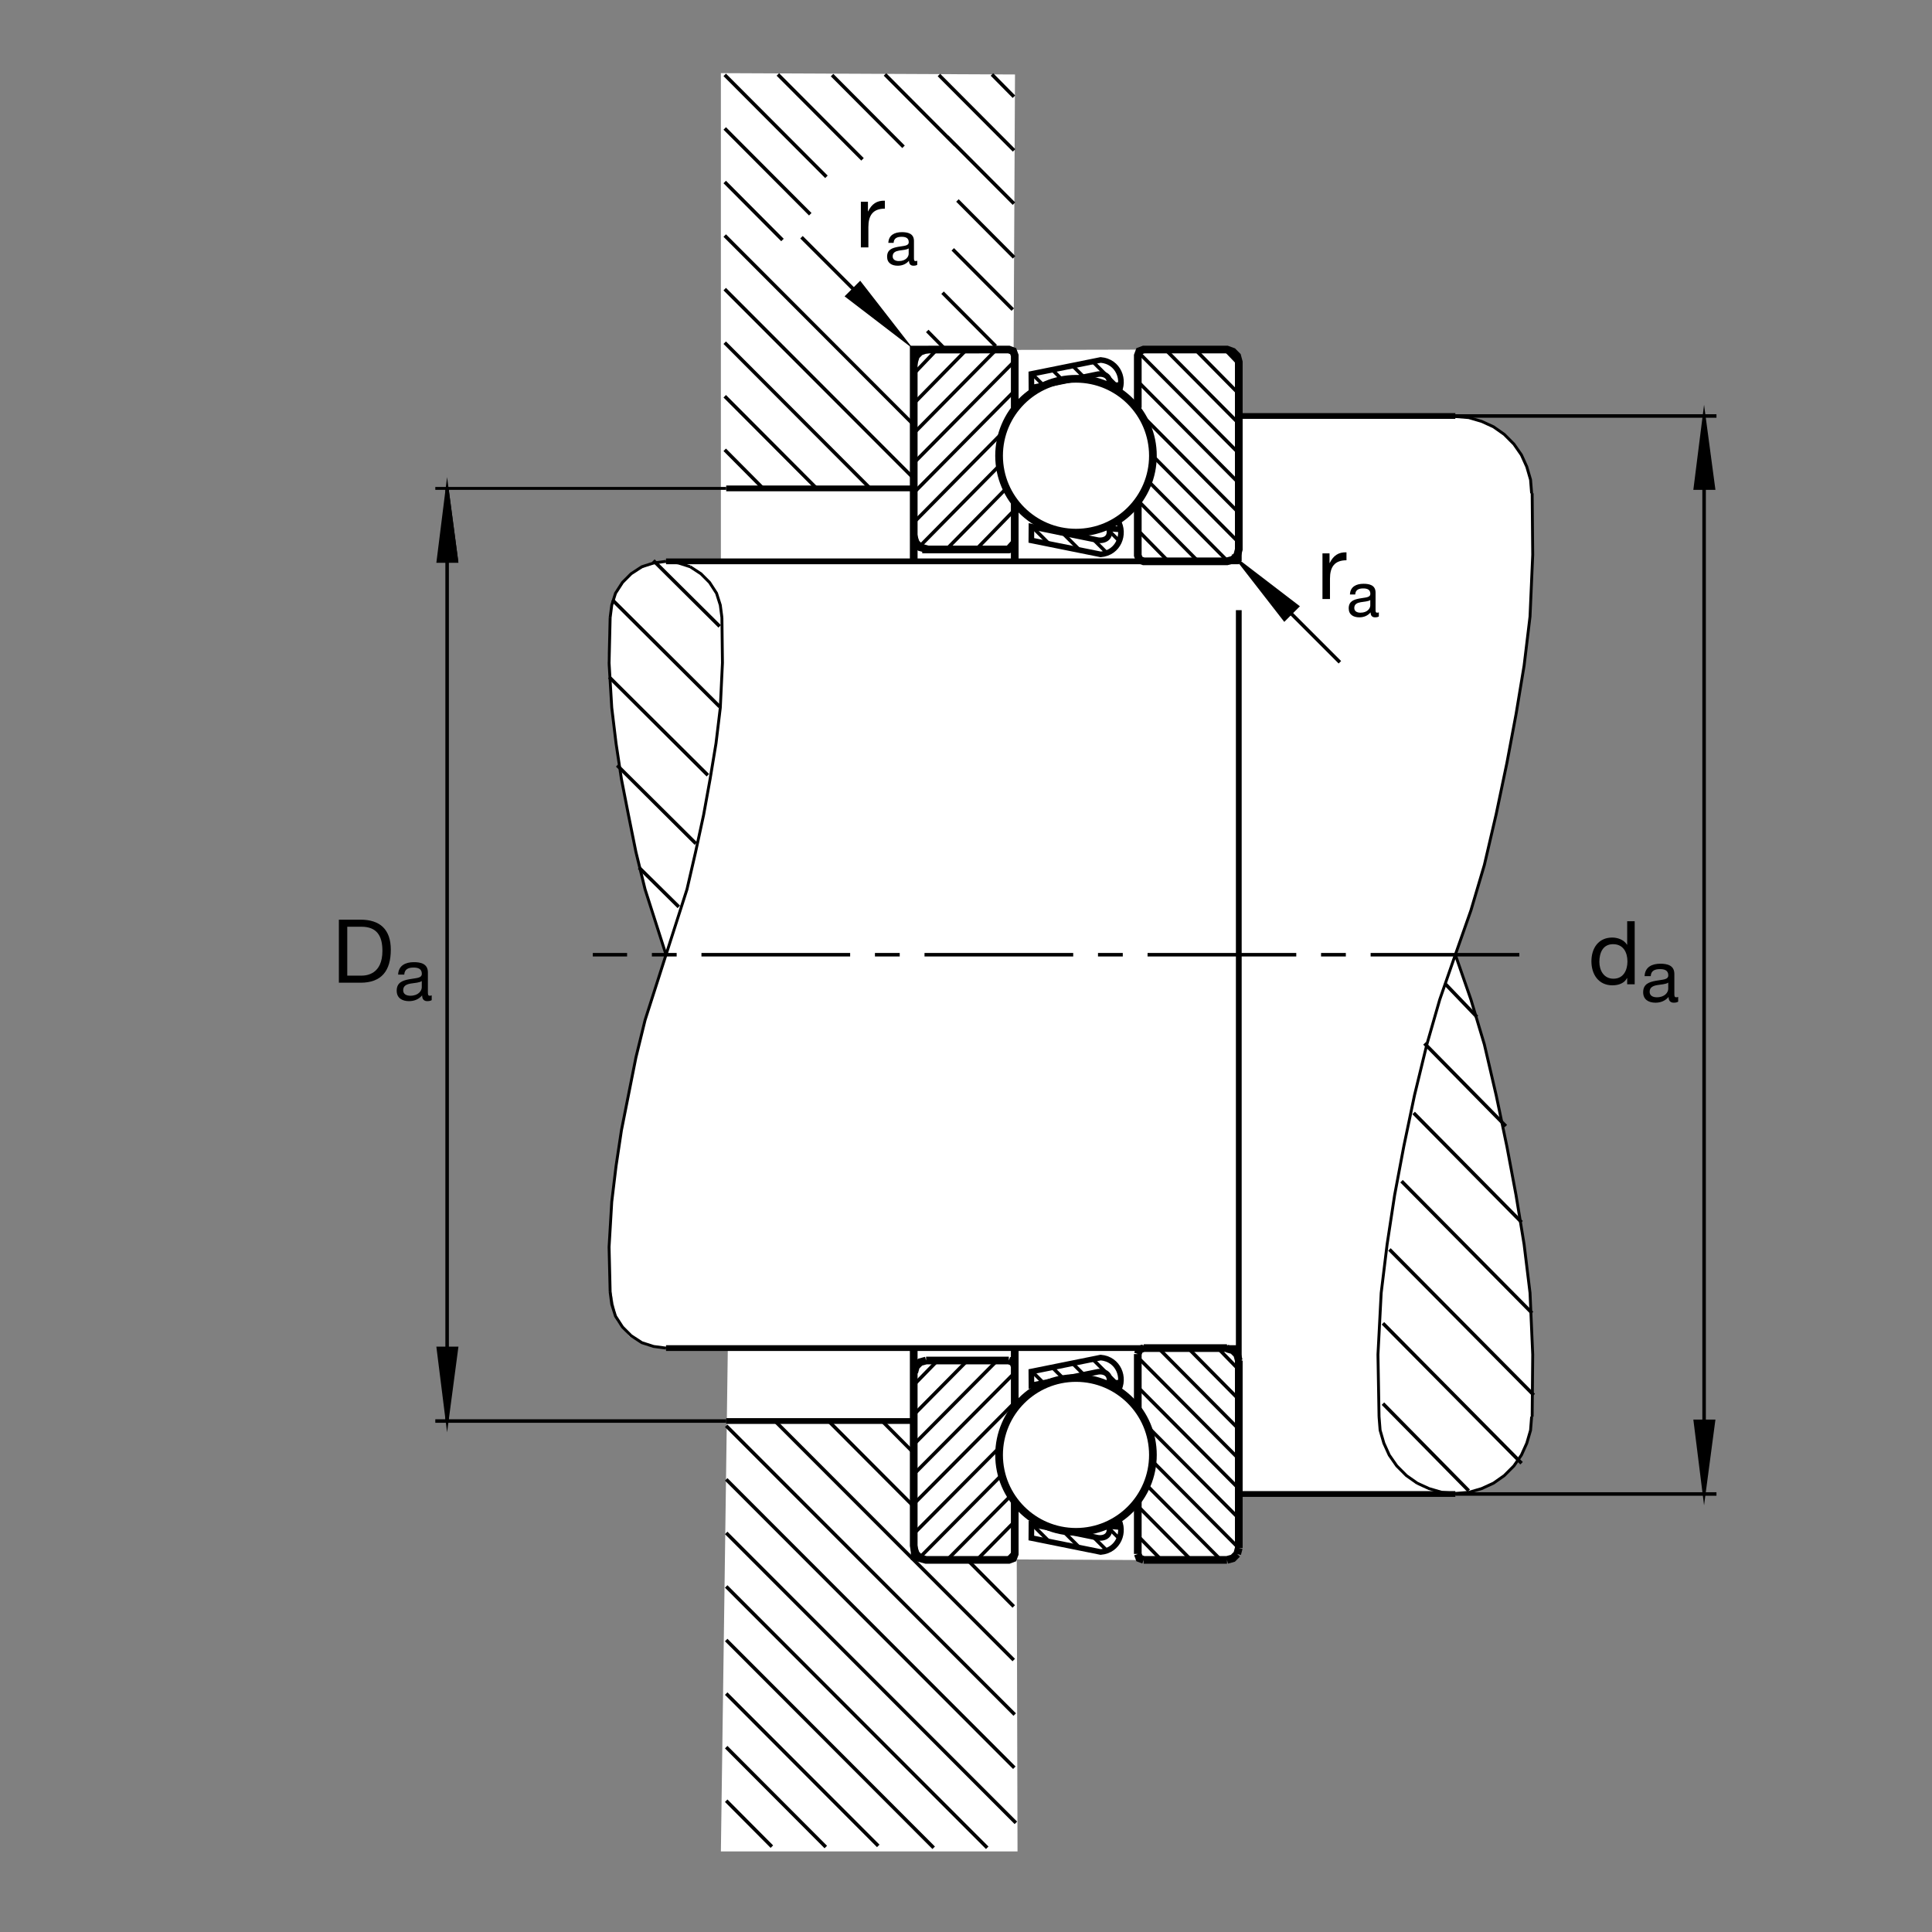 <?xml version="1.0" encoding="utf-8"?>
<!-- Generator: Adobe Illustrator 22.1.0, SVG Export Plug-In . SVG Version: 6.00 Build 0)  -->
<svg version="1.1" id="Ebene_1" xmlns="http://www.w3.org/2000/svg" xmlns:xlink="http://www.w3.org/1999/xlink" x="0px" y="0px"
	 viewBox="0 0 779.527 779.526" style="enable-background:new 0 0 779.527 779.526;" xml:space="preserve">
<rect x="0" y="0" width="779.527" height="779.526" fill="#808080" stroke="none"/>
<style type="text/css">
	.st0{fill:none;}
	.st1{fill:#FFFFFF;}
	.st2{fill:none;stroke:#000000;stroke-width:1.165;stroke-miterlimit:10;}
	.st3{fill:none;stroke:#000000;stroke-width:1.417;stroke-miterlimit:10.433;stroke-dasharray:60,10,10,10;}
	.st4{fill:none;stroke:#000000;stroke-width:2.33;stroke-miterlimit:10;}
	.st5{fill:none;stroke:#000000;stroke-width:2.329;stroke-miterlimit:10;}
	.st6{fill:none;stroke:#000000;stroke-width:3.107;stroke-miterlimit:10;}
	.st7{fill:#FFFFFF;stroke:#000000;stroke-width:3.107;stroke-miterlimit:10;}
	.st8{fill:none;stroke:#000000;stroke-width:1.417;stroke-miterlimit:10;}
	.st9{stroke:#000000;stroke-width:1.165;stroke-miterlimit:10;}
	.st10{fill-rule:evenodd;clip-rule:evenodd;stroke:#000000;stroke-width:1.165;stroke-miterlimit:10;}
	.st11{fill:none;stroke:#000000;stroke-width:2.268;stroke-miterlimit:3.864;}
	.st12{fill:none;stroke:#000000;stroke-width:1.417;stroke-miterlimit:3.864;}
</style>
<g>
	<polygon class="st0" points="0,0 779.527,0 779.527,779.526 0,779.526 0,0 	"/>
	<polygon class="st1" points="290.862,29.514 409.536,30.049 408.979,141.184 495.014,140.981 497.573,141.975 499.214,143.679 
		499.878,145.906 499.614,167.951 588.12,167.954 592.319,168.437 597.28,169.822 602.553,172.41 606.909,175.237 610.649,179.046 
		613.755,183.188 616.01,188.593 617.475,193.196 618.149,199.367 618.374,209.658 618.51,223.945 617.397,248.72 614.79,270.378 
		610.844,292.798 608.354,306.309 605.288,321.072 601.812,336.618 598.872,349.353 595.62,360.212 591.157,374.197 
		587.212,385.461 592.954,401.709 599.087,422.085 603.774,442.881 608.325,463.974 611.782,483.115 614.546,498.974 
		616.948,518.213 617.788,529.126 618.335,546.167 618.315,558.955 618.169,571.626 617.602,577.163 616.235,581.865 613.94,587.09 
		610.727,591.699 605.425,596.631 599.858,599.829 592.885,602.099 588.677,602.715 499.732,602.846 499.829,624.682 
		499.243,627.115 497.065,629.033 494.419,629.638 410.239,629.199 410.552,747.011 290.862,747.011 293.664,543.886 
		269.143,543.794 260.913,542.885 253.945,539.224 248.987,533.071 246.208,518.882 245.583,508.056 245.872,494.253 
		247.752,476.391 250.664,457.348 254.345,437.92 258.398,419.204 263.44,401.738 268.816,385.425 260.728,361.413 254.856,336.709 
		249.541,309.834 245.263,267.002 245.93,249.216 248.425,239.511 254.004,231.689 261.301,228.255 269.299,226.384 
		290.862,226.701 290.862,29.514 	"/>
	<path class="st2" d="M368.694,629.394h40.734 M268.73,543.93l-4.986-0.654l-4.771-1.529l-4.336-2.832l-3.469-3.491l-2.818-4.36
		l-1.518-4.795l-0.65-5.014 M246.184,521.255l-0.434-18.096l1.084-18.311l1.736-14.395l2.168-14.389l2.817-14.17l3.035-15.259
		l3.686-15.044l8.454-26.382 M246.184,249.165l-0.434,18.313l1.084,18.095l1.736,14.39l2.168,14.389l2.817,14.389l3.035,15.044
		l3.686,15.044l8.454,26.379"/>
	<line class="st3" x1="613.022" y1="385.21" x2="239.184" y2="385.21"/>
	<polyline class="st2" points="246.184,249.165 246.833,244.15 248.352,239.355 251.169,234.995 254.638,231.507 258.974,228.672 
		263.745,227.146 268.73,226.492 	"/>
	<line class="st4" x1="368.672" y1="629.404" x2="368.672" y2="573.359"/>
	<path class="st2" d="M617.983,571.616l-0.43,5.455l-1.523,5.229l-2.168,4.794l-3.028,4.365l-3.906,3.921l-4.336,3.051l-4.766,2.183
		l-5.205,1.523l-5.42,0.44l-5.42-0.44l-5.205-1.523l-4.765-2.183 M571.812,598.432l-4.336-3.051l-3.906-3.921l-3.037-4.365
		l-2.168-4.794l-1.514-5.229l-0.43-5.455 M556.421,571.616l-0.439-25.068l1.299-24.858l2.393-19.619l3.027-19.839l3.692-19.624
		 M566.392,462.607l4.336-20.713l4.981-20.493l5.205-18.096l6.289-18.095 M587.202,385.21l6.289,18.095l5.42,18.096l4.766,20.493
		l4.336,20.713l3.682,19.624l3.252,19.839l2.392,19.619l1.084,24.858l-0.225,25.068 M268.73,226.492l4.987,0.654l4.769,1.526
		 M278.487,228.672l4.335,2.835l3.47,3.488l2.817,4.361l1.519,4.795l0.649,5.014 M291.277,249.165l0.217,18.313l-0.866,18.095
		l-1.736,14.39l-2.383,14.389l-2.603,14.389l-3.252,15.044l-3.469,15.044l-8.454,26.379 M587.202,168.061l5.42,0.437l5.205,1.526
		l4.766,2.18l4.336,3.052l3.906,3.925l3.028,4.36l2.168,4.795l1.523,5.232l0.43,5.452 M618.198,199.021l0.225,24.854l-1.084,24.856
		l-2.392,19.839l-3.252,19.621 M611.694,288.191l-3.682,19.621l-4.336,20.713l-4.766,20.493l-5.42,18.313l-6.289,17.879"/>
	<path class="st5" d="M268.73,226.492h231.264 M368.672,197.058h-75.66 M499.829,246.189v356.609 M499.829,602.798h87.373
		 M499.829,543.93H268.73 M293.012,573.359h75.66 M499.829,167.844h87.373"/>
	<path class="st6" d="M409.428,202.944v23.435 M495.063,544.146l2.383,0.654l1.738,1.748l0.645,2.398 M459.077,605.844v21.153
		 M459.077,626.997l0.645,1.743l1.738,0.654 M461.46,629.394h33.603 M499.829,624.594v-75.649 M459.077,546.328v22.309
		 M459.077,546.328l0.645-1.743l1.738-0.654 M368.889,553.74l0.652-2.397l1.734-1.743l2.385-0.654 M373.659,548.945h33.387
		 M407.046,548.945l1.738,0.654l0.645,1.743 M409.428,543.823v23.652 M461.46,543.93h33.603 M499.829,624.594l-0.645,2.403
		 M499.184,626.997l-1.738,1.743l-2.383,0.654"/>
	<path class="st7" d="M403.111,183.877c0-17.141,13.896-31.038,31.035-31.038c17.139,0,31.035,13.896,31.035,31.038
		c0,17.143-13.896,31.037-31.035,31.037C417.007,214.914,403.111,201.02,403.111,183.877L403.111,183.877z"/>
	<path class="st7" d="M403.111,587.036c0-17.144,13.896-31.04,31.035-31.04c17.139,0,31.035,13.896,31.035,31.04
		c0,17.139-13.896,31.035-31.035,31.035C417.007,618.071,403.111,604.175,403.111,587.036L403.111,587.036z"/>
	<polyline class="st6" points="459.077,164.575 459.077,143.425 459.722,141.682 461.46,141.028 495.063,141.028 497.447,141.899 
		499.184,143.642 499.829,146.042 499.829,221.694 499.184,224.094 497.447,225.837 495.063,226.492 461.46,226.492 
		459.722,225.837 459.077,224.094 459.077,202.944 	"/>
	<line class="st5" x1="499.829" y1="226.43" x2="499.829" y2="168.142"/>
	<path class="st6" d="M409.428,219.297l-0.645,1.743l-1.738,0.654h-33.387v-0.217l-2.385-0.654l-1.734-1.743l-0.581-1.65
		l-0.288-1.589v-68.445l0.22-1.621l0.649-2.132l1.734-1.743l1.919-0.66l1.69-0.212h32.163l1.738,0.654l0.645,1.743v21.15
		 M409.428,605.844v21.153l-0.645,1.743l-1.738,0.654h-33.387l-2.385-0.654l-1.734-1.743l-0.581-1.646l-0.288-1.719v-79.6
		 M368.672,226.38v-85.32l38.374-0.031"/>
	<g>
		<path d="M347.347,81.402h2.85v3.884h0.071c1.461-2.957,3.491-4.418,6.769-4.311v3.207c-4.881,0-6.663,2.779-6.663,7.447v8.195
			h-3.029V81.402z"/>
	</g>
	<g>
		<path d="M370.089,106.859c-0.375,0.225-0.851,0.35-1.526,0.35c-1.101,0-1.802-0.601-1.802-2.002
			c-1.176,1.376-2.753,2.002-4.554,2.002c-2.352,0-4.279-1.051-4.279-3.628c0-2.928,2.177-3.553,4.379-3.979
			c2.352-0.45,4.354-0.3,4.354-1.902c0-1.852-1.526-2.152-2.878-2.152c-1.802,0-3.128,0.551-3.228,2.452h-2.127
			c0.125-3.203,2.603-4.329,5.48-4.329c2.327,0,4.855,0.525,4.855,3.553v6.656c0,1.001,0,1.451,0.676,1.451
			c0.175,0,0.375-0.025,0.651-0.125V106.859z M366.636,100.228c-0.826,0.601-2.427,0.625-3.854,0.876
			c-1.401,0.25-2.603,0.751-2.603,2.327c0,1.401,1.201,1.902,2.502,1.902c2.803,0,3.954-1.752,3.954-2.928V100.228z"/>
	</g>
	<g>
		<path d="M136.732,371.07h8.729c7.839,0,12.221,3.919,12.221,12.114c0,8.515-3.741,13.325-12.221,13.325h-8.729V371.07z
			 M140.116,393.659h5.63c2.316,0,8.551-0.641,8.551-10.012c0-6.057-2.245-9.727-8.48-9.727h-5.701V393.659z"/>
	</g>
	<g>
		<path d="M174.187,403.535c-0.436,0.261-0.988,0.407-1.773,0.407c-1.279,0-2.093-0.698-2.093-2.325
			c-1.366,1.599-3.198,2.325-5.291,2.325c-2.732,0-4.971-1.221-4.971-4.215c0-3.401,2.529-4.127,5.087-4.622
			c2.733-0.523,5.058-0.349,5.058-2.209c0-2.151-1.773-2.5-3.343-2.5c-2.093,0-3.633,0.639-3.75,2.849h-2.471
			c0.145-3.721,3.023-5.029,6.366-5.029c2.703,0,5.639,0.611,5.639,4.128v7.732c0,1.163,0,1.686,0.785,1.686
			c0.203,0,0.436-0.029,0.756-0.146V403.535z M170.176,395.833c-0.959,0.698-2.82,0.727-4.476,1.017
			c-1.628,0.291-3.023,0.872-3.023,2.703c0,1.628,1.395,2.209,2.907,2.209c3.256,0,4.593-2.035,4.593-3.401V395.833z"/>
	</g>
	<g>
		<path d="M659.566,397.134h-3.029v-2.494h-0.071c-0.998,2.031-3.349,2.921-5.879,2.921c-5.665,0-8.48-4.489-8.48-9.691
			c0-5.202,2.779-9.584,8.409-9.584c1.888,0,4.596,0.713,5.95,2.886h0.071v-9.477h3.029V397.134z M651.015,394.89
			c4.062,0,5.629-3.492,5.629-6.948c0-3.634-1.639-6.983-5.808-6.983c-4.133,0-5.522,3.527-5.522,7.126
			C645.314,391.54,647.096,394.89,651.015,394.89z"/>
	</g>
	<g>
		<path d="M677.112,404.16c-0.436,0.261-0.988,0.407-1.773,0.407c-1.279,0-2.093-0.698-2.093-2.325
			c-1.366,1.599-3.197,2.325-5.29,2.325c-2.732,0-4.971-1.221-4.971-4.215c0-3.401,2.529-4.127,5.087-4.622
			c2.732-0.523,5.058-0.349,5.058-2.209c0-2.151-1.773-2.5-3.343-2.5c-2.093,0-3.634,0.639-3.75,2.849h-2.471
			c0.145-3.721,3.023-5.029,6.366-5.029c2.703,0,5.639,0.611,5.639,4.128v7.732c0,1.163,0,1.686,0.785,1.686
			c0.204,0,0.436-0.029,0.756-0.146V404.16z M673.101,396.458c-0.959,0.698-2.82,0.727-4.476,1.017
			c-1.628,0.291-3.023,0.872-3.023,2.703c0,1.628,1.395,2.209,2.907,2.209c3.256,0,4.593-2.035,4.593-3.401V396.458z"/>
	</g>
	<g>
		<path d="M533.594,223.277h2.85v3.884h0.071c1.461-2.957,3.491-4.418,6.769-4.311v3.207c-4.881,0-6.663,2.779-6.663,7.447v8.195
			h-3.029V223.277z"/>
	</g>
	<g>
		<path d="M556.339,248.734c-0.375,0.225-0.851,0.35-1.526,0.35c-1.101,0-1.802-0.601-1.802-2.002
			c-1.176,1.376-2.753,2.002-4.554,2.002c-2.352,0-4.279-1.051-4.279-3.628c0-2.928,2.177-3.553,4.379-3.979
			c2.352-0.45,4.354-0.3,4.354-1.902c0-1.852-1.526-2.152-2.878-2.152c-1.802,0-3.128,0.551-3.228,2.452h-2.127
			c0.125-3.203,2.603-4.329,5.48-4.329c2.327,0,4.855,0.525,4.855,3.553v6.656c0,1.001,0,1.451,0.676,1.451
			c0.175,0,0.375-0.025,0.651-0.125V248.734z M552.886,242.103c-0.826,0.601-2.427,0.625-3.854,0.876
			c-1.401,0.25-2.603,0.751-2.603,2.327c0,1.401,1.201,1.902,2.502,1.902c2.803,0,3.954-1.752,3.954-2.928V242.103z"/>
	</g>
	<path class="st8" d="M587.202,602.798h105.362 M687.573,576.382V191.487 M692.563,167.844H499.829"/>
	<polygon class="st9" points="687.573,602.798 691.479,573.359 683.892,573.359 687.573,602.798 687.573,602.798 	"/>
	<polygon class="st9" points="687.573,167.844 683.892,197.058 691.479,197.058 687.573,167.844 687.573,167.844 	"/>
	<line class="st2" x1="175.637" y1="197.058" x2="293.012" y2="197.058"/>
	<line class="st8" x1="180.406" y1="197.058" x2="180.406" y2="573.359"/>
	<polygon class="st9" points="180.406,573.359 176.721,543.93 184.309,543.93 180.406,573.359 180.406,573.359 	"/>
	<line class="st8" x1="175.637" y1="573.359" x2="293.012" y2="573.359"/>
	<polygon class="st9" points="180.406,197.058 176.721,226.492 184.309,226.492 180.406,197.058 	"/>
	<line class="st2" x1="184.309" y1="226.492" x2="180.406" y2="197.058"/>
	<polygon class="st10" points="500.034,226.626 518.237,250.044 523.608,244.68 500.034,226.626 	"/>
	<line class="st8" x1="516.382" y1="242.973" x2="540.62" y2="267.215"/>
	<polygon class="st10" points="365.227,137.563 347.022,114.143 341.655,119.509 365.227,137.563 	"/>
	<path class="st8" d="M349.861,122.195l-26.47-26.473 M292.419,181.487l15.617,15.725 M499.829,194.878l-40.752-40.986
		 M368.672,198.84l40.757-41.206 M293.012,726.557l18.428,18.531 M459.077,547.636l40.752,40.987 M409.428,565.854l-40.757,40.991
		 M499.829,206.885l-40.752-40.989 M499.829,218.891l-34.306-34.541 M495.454,226.516l-32.138-32.37 M483.54,226.609l-24.463-24.695
		 M471.362,226.438l-12.285-12.52 M499.829,182.873l-40.752-40.988 M499.829,170.867l-29.697-29.929 M499.829,158.862
		l-17.422-17.661 M499.829,146.855l-5.684-5.918 M368.672,210.844l35.922-36.367 M371.242,220.281l32.043-32.493 M381.924,221.604
		l24.224-24.675 M393.667,221.87l15.762-16.214 M405.669,221.87l3.76-4.206 M368.672,186.833l40.757-41.206 M368.672,174.829
		l33.598-34.05 M368.672,162.822l21.69-22.136 M368.672,150.818l9.514-9.961 M459.077,559.643l40.752,40.987 M463.072,575.644
		l36.757,36.987 M465.053,589.624l34.775,35.015 M462.573,599.155l29.971,30.2 M459.077,607.661l21.289,21.523 M459.077,619.668
		l9.639,9.873 M467.28,543.828l32.548,32.788 M479.018,543.565l20.81,21.045 M491.479,544.029l8.349,8.579 M409.428,553.852
		l-40.757,40.987 M402.27,548.999l-33.598,33.833 M390.362,548.906l-21.69,21.919 M377.922,549.341l-9.25,9.482 M403.149,584.141
		l-34.477,34.712 M404.087,595.215l-33.1,33.33 M407.68,603.628l-25.747,25.977 M409.428,613.877l-15.227,15.459 M409.428,625.884
		l-3.32,3.549 M292.419,159.878l37.324,37.429 M292.419,138.266l58.962,59.068 M292.419,95.044l75.435,75.542 M292.419,73.435
		l23.293,23.398 M292.419,51.823l34.509,34.617 M292.419,30.212l41.03,41.135 M313.86,30.044l34.148,34.253 M335.727,30.3
		l28.826,28.931 M357.072,30.034l28.394,28.498 M374.131,133.537l6.995,7.098 M380.302,118.098l21.44,21.545 M384.422,100.605
		l24.206,24.309 M386.311,80.886l22.844,22.949 M292.419,116.655l76.06,76.164 M293.012,704.946l40.186,40.293 M293.012,683.335
		l61.348,61.455 M293.012,661.724l83.714,83.818 M293.012,640.112l105.32,105.43 M293.012,618.506l116.875,116.977 M293.012,596.894
		l116.25,116.353 M293.012,575.283l116.406,116.514 M312.512,573.174l96.517,96.621 M390.549,629.599l18.479,18.584
		 M355.999,573.437l13.186,13.291 M247.097,242.058l43.279,43.086 M245.83,273.208l39.781,39.587 M249.018,308.811l31.753,31.563
		 M257.849,350.061l16.04,15.847 M263.63,226.174l26.746,26.555 M565.493,476.592l52.666,53.203 M560.61,504.126l58.232,58.765
		 M557.993,533.926l55.938,56.465 M557.993,566.343l34.609,35.142 M570.385,449.062l43.545,44.082 M574.741,421.006l32.832,33.369
		 M583.325,397.177l12.598,13.135 M382.154,55.114l26.953,27.056 M378.835,30.263l30.32,30.425 M400.239,30.051l8.868,8.974
		 M334.387,573.437l33.741,33.843"/>
	<path class="st11" d="M451.059,158.757c3.096-5.334,0.234-12.908-6.953-13.525l-27.979,5.642l0.039,5.564l26.934-5.486
		c3.418-0.395,5.645,1.853,4.013,5.642 M447.427,155.666l4.873-0.388 M451.059,210.156c3.096,5.335,0.234,12.908-6.953,13.525
		l-27.979-5.639l0.039-5.566l26.934,5.486c3.418,0.395,5.645-1.853,4.013-5.642 M447.427,213.247l4.873,0.389 M451.059,210.156
		c3.096,5.335,0.234,12.908-6.953,13.525l-27.979-5.639l0.039-5.566l26.934,5.486c3.418,0.395,5.645-1.853,4.013-5.642
		 M447.427,213.247l4.873,0.389"/>
	<path class="st12" d="M416.43,150.874l4.483,4.482 M424.624,149.253l4.483,4.482 M432.817,147.627l4.483,4.482 M440.854,145.852
		l9.512,9.505 M416.43,212.551l7.002,6.994 M428.794,215.1l6.885,6.88 M441.05,217.536l5.566,5.564 M447.622,214.289l3.936,3.943"/>
	<path class="st11" d="M451.059,561.284c3.096-5.337,0.234-12.91-6.953-13.53l-27.979,5.645l0.039,5.561l26.934-5.483
		c3.418-0.396,5.645,1.85,4.013,5.639 M447.427,558.188l4.873-0.386 M451.059,612.68c3.096,5.332,0.234,12.911-6.953,13.526
		l-27.979-5.645l0.039-5.561l26.934,5.488c3.418,0.396,5.645-1.855,4.013-5.645 M447.427,615.771l4.873,0.385 M451.059,612.68
		c3.096,5.332,0.234,12.911-6.953,13.526l-27.979-5.645l0.039-5.561l26.934,5.488c3.418,0.396,5.645-1.855,4.013-5.645
		 M447.427,615.771l4.873,0.385"/>
	<path class="st12" d="M416.43,553.398l4.483,4.482 M424.624,551.772l4.483,4.483 M432.817,550.151l4.483,4.482 M440.854,548.374
		l9.512,9.507 M416.43,615.073l7.002,6.997 M428.794,617.627l6.885,6.88 M441.05,620.058l5.566,5.567 M447.622,616.811l3.936,3.945"
		/>
</g>
<g>
</g>
<g>
</g>
<g>
</g>
<g>
</g>
<g>
</g>
<g>
</g>
<g>
</g>
<g>
</g>
<g>
</g>
<g>
</g>
<g>
</g>
<g>
</g>
</svg>
